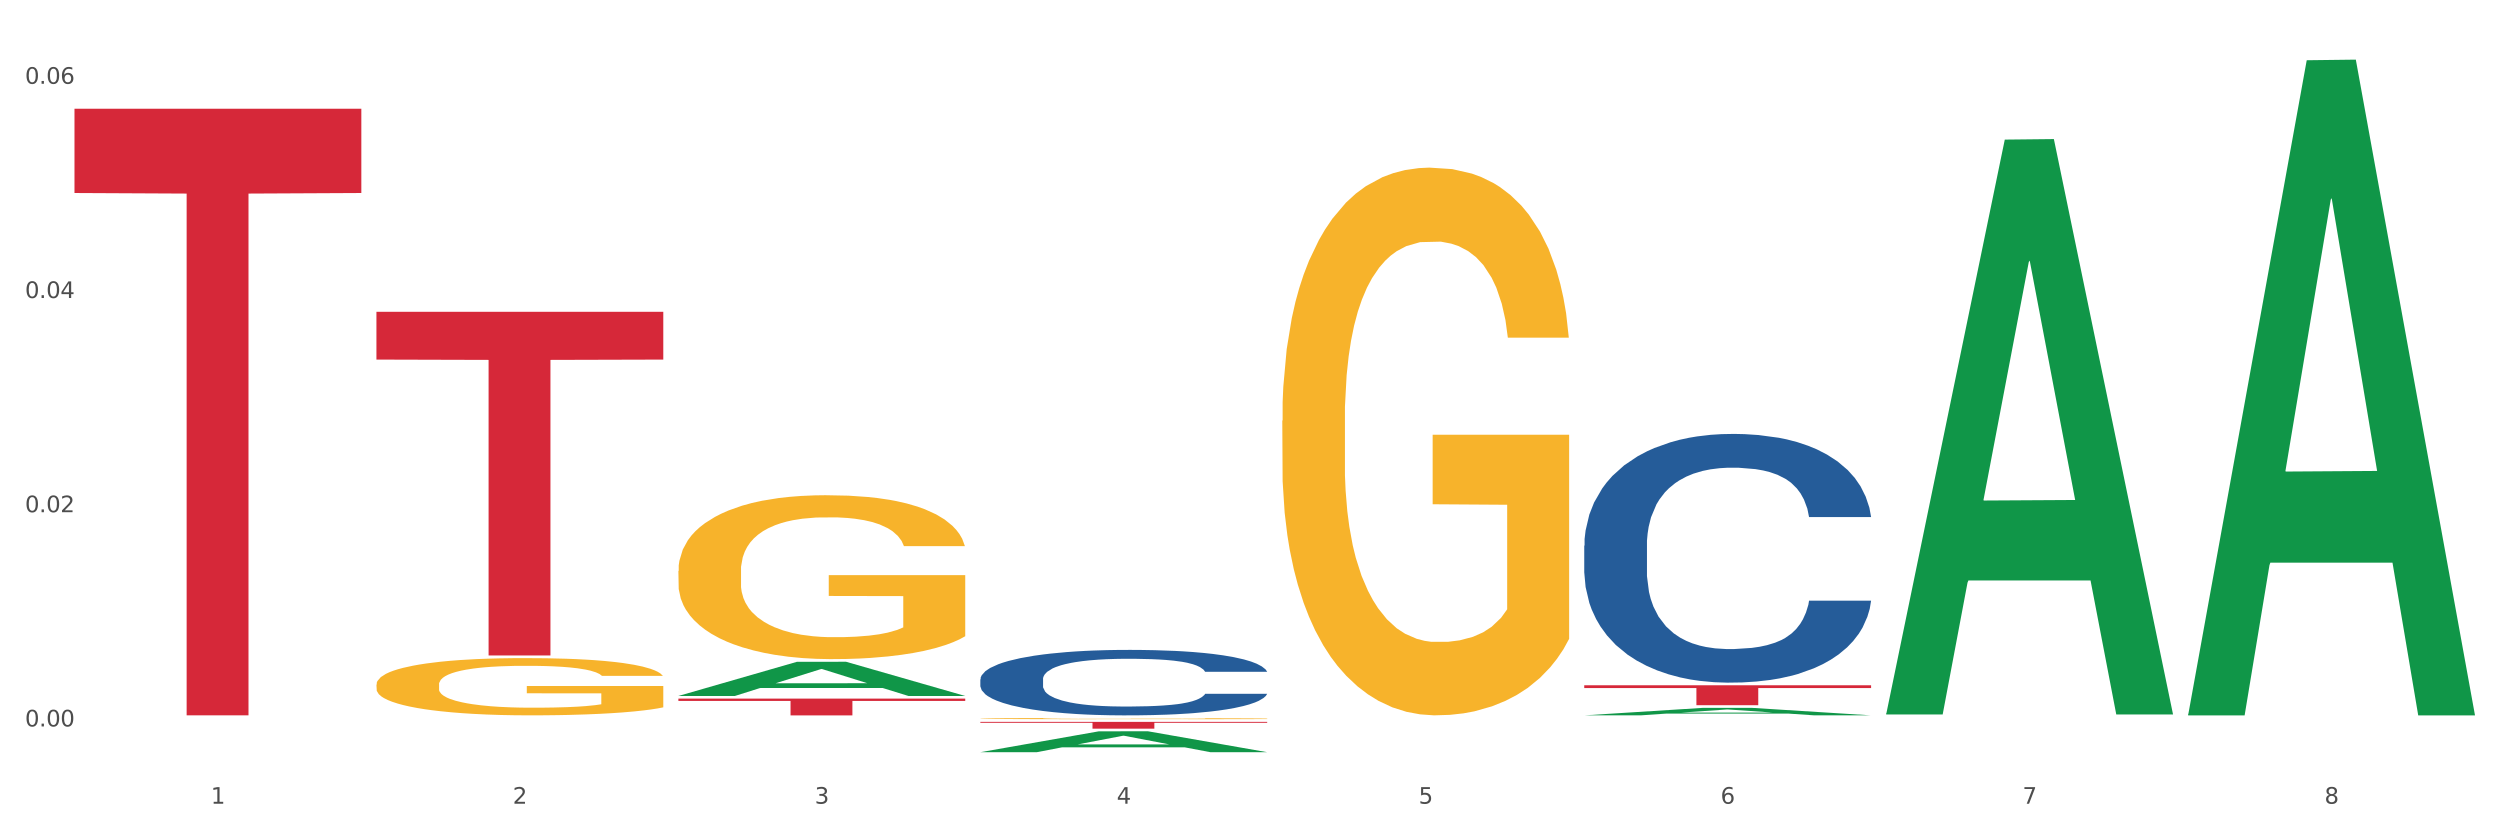 <?xml version="1.0" encoding="utf-8" standalone="no"?>
<!DOCTYPE svg PUBLIC "-//W3C//DTD SVG 1.1//EN"
  "http://www.w3.org/Graphics/SVG/1.1/DTD/svg11.dtd">
<svg xmlns:xlink="http://www.w3.org/1999/xlink" width="1080pt" height="360pt" viewBox="0 0 1080 360" xmlns="http://www.w3.org/2000/svg" version="1.1">
 <rect x="0" y="0" width="1080" height="360" fill="#333333" stroke="none"/>
 <defs>
  <style type="text/css">*{stroke-linejoin: round; stroke-linecap: butt}</style>
 </defs>
 <g id="figure_1">
  <g id="patch_1">
   <path d="M 0 360 
L 1080 360 
L 1080 0 
L 0 0 
z
" style="fill: #ffffff; stroke: #ffffff; stroke-linejoin: miter"/>
  </g>
  <g id="axes_1">
   <g id="matplotlib.axis_1">
    <g id="xtick_1">
     <g id="text_1">
      <!-- 1 -->
      <g style="fill: #4d4d4d" transform="translate(91.082 347.204) scale(0.096 -0.096)">
       <defs>
        <path id="DejaVuSans-31" d="M 794 531 
L 1825 531 
L 1825 4091 
L 703 3866 
L 703 4441 
L 1819 4666 
L 2450 4666 
L 2450 531 
L 3481 531 
L 3481 0 
L 794 0 
L 794 531 
z
" transform="scale(0.016)"/>
       </defs>
       <use xlink:href="#DejaVuSans-31"/>
      </g>
     </g>
    </g>
    <g id="xtick_2">
     <g id="text_2">
      <!-- 2 -->
      <g style="fill: #4d4d4d" transform="translate(221.525 347.204) scale(0.096 -0.096)">
       <defs>
        <path id="DejaVuSans-32" d="M 1228 531 
L 3431 531 
L 3431 0 
L 469 0 
L 469 531 
Q 828 903 1448 1529 
Q 2069 2156 2228 2338 
Q 2531 2678 2651 2914 
Q 2772 3150 2772 3378 
Q 2772 3750 2511 3984 
Q 2250 4219 1831 4219 
Q 1534 4219 1204 4116 
Q 875 4013 500 3803 
L 500 4441 
Q 881 4594 1212 4672 
Q 1544 4750 1819 4750 
Q 2544 4750 2975 4387 
Q 3406 4025 3406 3419 
Q 3406 3131 3298 2873 
Q 3191 2616 2906 2266 
Q 2828 2175 2409 1742 
Q 1991 1309 1228 531 
z
" transform="scale(0.016)"/>
       </defs>
       <use xlink:href="#DejaVuSans-32"/>
      </g>
     </g>
    </g>
    <g id="xtick_3">
     <g id="text_3">
      <!-- 3 -->
      <g style="fill: #4d4d4d" transform="translate(351.968 347.204) scale(0.096 -0.096)">
       <defs>
        <path id="DejaVuSans-33" d="M 2597 2516 
Q 3050 2419 3304 2112 
Q 3559 1806 3559 1356 
Q 3559 666 3084 287 
Q 2609 -91 1734 -91 
Q 1441 -91 1130 -33 
Q 819 25 488 141 
L 488 750 
Q 750 597 1062 519 
Q 1375 441 1716 441 
Q 2309 441 2620 675 
Q 2931 909 2931 1356 
Q 2931 1769 2642 2001 
Q 2353 2234 1838 2234 
L 1294 2234 
L 1294 2753 
L 1863 2753 
Q 2328 2753 2575 2939 
Q 2822 3125 2822 3475 
Q 2822 3834 2567 4026 
Q 2313 4219 1838 4219 
Q 1578 4219 1281 4162 
Q 984 4106 628 3988 
L 628 4550 
Q 988 4650 1302 4700 
Q 1616 4750 1894 4750 
Q 2613 4750 3031 4423 
Q 3450 4097 3450 3541 
Q 3450 3153 3228 2886 
Q 3006 2619 2597 2516 
z
" transform="scale(0.016)"/>
       </defs>
       <use xlink:href="#DejaVuSans-33"/>
      </g>
     </g>
    </g>
    <g id="xtick_4">
     <g id="text_4">
      <!-- 4 -->
      <g style="fill: #4d4d4d" transform="translate(482.412 347.204) scale(0.096 -0.096)">
       <defs>
        <path id="DejaVuSans-34" d="M 2419 4116 
L 825 1625 
L 2419 1625 
L 2419 4116 
z
M 2253 4666 
L 3047 4666 
L 3047 1625 
L 3713 1625 
L 3713 1100 
L 3047 1100 
L 3047 0 
L 2419 0 
L 2419 1100 
L 313 1100 
L 313 1709 
L 2253 4666 
z
" transform="scale(0.016)"/>
       </defs>
       <use xlink:href="#DejaVuSans-34"/>
      </g>
     </g>
    </g>
    <g id="xtick_5">
     <g id="text_5">
      <!-- 5 -->
      <g style="fill: #4d4d4d" transform="translate(612.855 347.204) scale(0.096 -0.096)">
       <defs>
        <path id="DejaVuSans-35" d="M 691 4666 
L 3169 4666 
L 3169 4134 
L 1269 4134 
L 1269 2991 
Q 1406 3038 1543 3061 
Q 1681 3084 1819 3084 
Q 2600 3084 3056 2656 
Q 3513 2228 3513 1497 
Q 3513 744 3044 326 
Q 2575 -91 1722 -91 
Q 1428 -91 1123 -41 
Q 819 9 494 109 
L 494 744 
Q 775 591 1075 516 
Q 1375 441 1709 441 
Q 2250 441 2565 725 
Q 2881 1009 2881 1497 
Q 2881 1984 2565 2268 
Q 2250 2553 1709 2553 
Q 1456 2553 1204 2497 
Q 953 2441 691 2322 
L 691 4666 
z
" transform="scale(0.016)"/>
       </defs>
       <use xlink:href="#DejaVuSans-35"/>
      </g>
     </g>
    </g>
    <g id="xtick_6">
     <g id="text_6">
      <!-- 6 -->
      <g style="fill: #4d4d4d" transform="translate(743.299 347.204) scale(0.096 -0.096)">
       <defs>
        <path id="DejaVuSans-36" d="M 2113 2584 
Q 1688 2584 1439 2293 
Q 1191 2003 1191 1497 
Q 1191 994 1439 701 
Q 1688 409 2113 409 
Q 2538 409 2786 701 
Q 3034 994 3034 1497 
Q 3034 2003 2786 2293 
Q 2538 2584 2113 2584 
z
M 3366 4563 
L 3366 3988 
Q 3128 4100 2886 4159 
Q 2644 4219 2406 4219 
Q 1781 4219 1451 3797 
Q 1122 3375 1075 2522 
Q 1259 2794 1537 2939 
Q 1816 3084 2150 3084 
Q 2853 3084 3261 2657 
Q 3669 2231 3669 1497 
Q 3669 778 3244 343 
Q 2819 -91 2113 -91 
Q 1303 -91 875 529 
Q 447 1150 447 2328 
Q 447 3434 972 4092 
Q 1497 4750 2381 4750 
Q 2619 4750 2861 4703 
Q 3103 4656 3366 4563 
z
" transform="scale(0.016)"/>
       </defs>
       <use xlink:href="#DejaVuSans-36"/>
      </g>
     </g>
    </g>
    <g id="xtick_7">
     <g id="text_7">
      <!-- 7 -->
      <g style="fill: #4d4d4d" transform="translate(873.742 347.204) scale(0.096 -0.096)">
       <defs>
        <path id="DejaVuSans-37" d="M 525 4666 
L 3525 4666 
L 3525 4397 
L 1831 0 
L 1172 0 
L 2766 4134 
L 525 4134 
L 525 4666 
z
" transform="scale(0.016)"/>
       </defs>
       <use xlink:href="#DejaVuSans-37"/>
      </g>
     </g>
    </g>
    <g id="xtick_8">
     <g id="text_8">
      <!-- 8 -->
      <g style="fill: #4d4d4d" transform="translate(1004.185 347.204) scale(0.096 -0.096)">
       <defs>
        <path id="DejaVuSans-38" d="M 2034 2216 
Q 1584 2216 1326 1975 
Q 1069 1734 1069 1313 
Q 1069 891 1326 650 
Q 1584 409 2034 409 
Q 2484 409 2743 651 
Q 3003 894 3003 1313 
Q 3003 1734 2745 1975 
Q 2488 2216 2034 2216 
z
M 1403 2484 
Q 997 2584 770 2862 
Q 544 3141 544 3541 
Q 544 4100 942 4425 
Q 1341 4750 2034 4750 
Q 2731 4750 3128 4425 
Q 3525 4100 3525 3541 
Q 3525 3141 3298 2862 
Q 3072 2584 2669 2484 
Q 3125 2378 3379 2068 
Q 3634 1759 3634 1313 
Q 3634 634 3220 271 
Q 2806 -91 2034 -91 
Q 1263 -91 848 271 
Q 434 634 434 1313 
Q 434 1759 690 2068 
Q 947 2378 1403 2484 
z
M 1172 3481 
Q 1172 3119 1398 2916 
Q 1625 2713 2034 2713 
Q 2441 2713 2670 2916 
Q 2900 3119 2900 3481 
Q 2900 3844 2670 4047 
Q 2441 4250 2034 4250 
Q 1625 4250 1398 4047 
Q 1172 3844 1172 3481 
z
" transform="scale(0.016)"/>
       </defs>
       <use xlink:href="#DejaVuSans-38"/>
      </g>
     </g>
    </g>
    <g id="xtick_9"/>
    <g id="xtick_10"/>
    <g id="xtick_11"/>
    <g id="xtick_12"/>
    <g id="xtick_13"/>
    <g id="xtick_14"/>
    <g id="xtick_15"/>
   </g>
   <g id="matplotlib.axis_2">
    <g id="ytick_1">
     <g id="text_9">
      <!-- 0.00 -->
      <g style="fill: #4d4d4d" transform="translate(10.8 313.828) scale(0.096 -0.096)">
       <defs>
        <path id="DejaVuSans-30" d="M 2034 4250 
Q 1547 4250 1301 3770 
Q 1056 3291 1056 2328 
Q 1056 1369 1301 889 
Q 1547 409 2034 409 
Q 2525 409 2770 889 
Q 3016 1369 3016 2328 
Q 3016 3291 2770 3770 
Q 2525 4250 2034 4250 
z
M 2034 4750 
Q 2819 4750 3233 4129 
Q 3647 3509 3647 2328 
Q 3647 1150 3233 529 
Q 2819 -91 2034 -91 
Q 1250 -91 836 529 
Q 422 1150 422 2328 
Q 422 3509 836 4129 
Q 1250 4750 2034 4750 
z
" transform="scale(0.016)"/>
        <path id="DejaVuSans-2e" d="M 684 794 
L 1344 794 
L 1344 0 
L 684 0 
L 684 794 
z
" transform="scale(0.016)"/>
       </defs>
       <use xlink:href="#DejaVuSans-30"/>
       <use xlink:href="#DejaVuSans-2e" transform="translate(63.623 0)"/>
       <use xlink:href="#DejaVuSans-30" transform="translate(95.41 0)"/>
       <use xlink:href="#DejaVuSans-30" transform="translate(159.033 0)"/>
      </g>
     </g>
    </g>
    <g id="ytick_2">
     <g id="text_10">
      <!-- 0.02 -->
      <g style="fill: #4d4d4d" transform="translate(10.8 221.284) scale(0.096 -0.096)">
       <use xlink:href="#DejaVuSans-30"/>
       <use xlink:href="#DejaVuSans-2e" transform="translate(63.623 0)"/>
       <use xlink:href="#DejaVuSans-30" transform="translate(95.41 0)"/>
       <use xlink:href="#DejaVuSans-32" transform="translate(159.033 0)"/>
      </g>
     </g>
    </g>
    <g id="ytick_3">
     <g id="text_11">
      <!-- 0.04 -->
      <g style="fill: #4d4d4d" transform="translate(10.8 128.741) scale(0.096 -0.096)">
       <use xlink:href="#DejaVuSans-30"/>
       <use xlink:href="#DejaVuSans-2e" transform="translate(63.623 0)"/>
       <use xlink:href="#DejaVuSans-30" transform="translate(95.41 0)"/>
       <use xlink:href="#DejaVuSans-34" transform="translate(159.033 0)"/>
      </g>
     </g>
    </g>
    <g id="ytick_4">
     <g id="text_12">
      <!-- 0.06 -->
      <g style="fill: #4d4d4d" transform="translate(10.8 36.197) scale(0.096 -0.096)">
       <use xlink:href="#DejaVuSans-30"/>
       <use xlink:href="#DejaVuSans-2e" transform="translate(63.623 0)"/>
       <use xlink:href="#DejaVuSans-30" transform="translate(95.41 0)"/>
       <use xlink:href="#DejaVuSans-36" transform="translate(159.033 0)"/>
      </g>
     </g>
    </g>
    <g id="ytick_5"/>
    <g id="ytick_6"/>
    <g id="ytick_7"/>
   </g>
   <g id="PolyCollection_1">
    <path d="M 293.062 300.637 
L 293.19 300.623 
L 344.291 285.895 
L 365.498 285.881 
L 416.983 300.665 
L 392.454 300.665 
L 381.34 297.222 
L 328.577 297.222 
L 328.194 297.278 
L 317.463 300.665 
L 293.062 300.665 
L 293.062 300.637 
L 335.221 295.168 
L 374.696 295.154 
L 355.15 289.032 
L 354.895 289.005 
L 354.639 289.046 
L 335.093 295.154 
L 335.221 295.168 
L 293.062 300.637 
z
" clip-path="url(#p43c53ff459)" style="fill: #109648"/>
    <path d="M 423.505 310.423 
L 423.651 310.423 
L 423.651 310.406 
L 423.944 310.391 
L 425.407 310.355 
L 427.602 310.325 
L 429.211 310.309 
L 430.82 310.296 
L 432.722 310.283 
L 435.063 310.27 
L 439.306 310.25 
L 441.94 310.24 
L 445.158 310.23 
L 451.011 310.214 
L 455.254 310.206 
L 459.643 310.199 
L 466.812 310.19 
L 471.494 310.186 
L 476.468 310.183 
L 482.467 310.181 
L 487.002 310.181 
L 496.951 310.182 
L 505.437 310.187 
L 509.533 310.19 
L 514.8 310.196 
L 517.58 310.2 
L 522.115 310.207 
L 526.797 310.217 
L 530.016 310.226 
L 534.844 310.242 
L 538.502 310.259 
L 541.867 310.279 
L 543.622 310.293 
L 544.939 310.305 
L 546.11 310.32 
L 547.28 310.344 
L 520.945 310.344 
L 519.921 310.327 
L 518.312 310.311 
L 515.971 310.296 
L 513.922 310.286 
L 510.411 310.274 
L 507.192 310.267 
L 503.827 310.261 
L 499.731 310.256 
L 496.512 310.254 
L 491.976 310.252 
L 483.052 310.252 
L 477.053 310.256 
L 472.957 310.261 
L 470.323 310.265 
L 467.982 310.27 
L 465.349 310.277 
L 462.276 310.287 
L 460.082 310.296 
L 457.887 310.307 
L 456.131 310.319 
L 454.522 310.332 
L 453.205 310.347 
L 452.181 310.362 
L 451.303 310.38 
L 450.572 310.41 
L 450.572 310.476 
L 450.864 310.49 
L 451.596 310.51 
L 452.474 310.525 
L 453.937 310.543 
L 455.254 310.555 
L 457.741 310.572 
L 460.521 310.586 
L 462.715 310.595 
L 464.91 310.603 
L 468.714 310.614 
L 472.957 310.622 
L 476.614 310.627 
L 481.589 310.632 
L 484.954 310.634 
L 487.88 310.635 
L 495.049 310.635 
L 500.17 310.634 
L 505.875 310.63 
L 510.265 310.626 
L 513.922 310.621 
L 518.019 310.612 
L 520.652 310.604 
L 520.652 310.504 
L 488.465 310.503 
L 488.465 310.437 
L 547.426 310.437 
L 547.426 310.632 
L 544.939 310.642 
L 542.159 310.651 
L 539.233 310.66 
L 534.844 310.67 
L 529.577 310.679 
L 524.895 310.686 
L 519.921 310.692 
L 514.069 310.697 
L 506.461 310.702 
L 501.779 310.704 
L 495.927 310.705 
L 489.05 310.706 
L 483.052 310.705 
L 477.2 310.702 
L 471.055 310.698 
L 465.056 310.692 
L 460.521 310.685 
L 455.985 310.678 
L 451.157 310.668 
L 447.353 310.658 
L 444.427 310.65 
L 441.208 310.639 
L 437.697 310.624 
L 435.063 310.611 
L 432.722 310.598 
L 430.235 310.581 
L 428.48 310.566 
L 426.724 310.547 
L 425.7 310.533 
L 424.529 310.512 
L 423.651 310.481 
L 423.505 310.423 
z
" clip-path="url(#p43c53ff459)" style="fill: #f7b32b"/>
    <path d="M 553.949 181.752 
L 554.095 181.536 
L 554.095 173.756 
L 554.388 167.057 
L 555.851 150.85 
L 558.045 137.452 
L 559.655 130.321 
L 561.264 124.487 
L 563.166 118.652 
L 565.507 112.601 
L 569.75 103.742 
L 572.383 99.204 
L 575.602 94.45 
L 581.454 87.534 
L 585.697 83.645 
L 590.086 80.403 
L 597.255 76.514 
L 601.937 74.785 
L 606.911 73.488 
L 612.91 72.624 
L 617.445 72.408 
L 627.394 73.056 
L 635.88 75.001 
L 639.977 76.514 
L 645.244 79.107 
L 648.023 80.836 
L 652.559 84.293 
L 657.241 88.831 
L 660.459 92.721 
L 665.287 100.068 
L 668.945 107.415 
L 672.31 116.491 
L 674.066 122.758 
L 675.383 128.593 
L 676.553 135.291 
L 677.724 145.88 
L 651.388 145.88 
L 650.364 138.317 
L 648.755 131.186 
L 646.414 124.271 
L 644.366 119.949 
L 640.854 114.546 
L 637.636 111.089 
L 634.271 108.496 
L 630.174 106.335 
L 626.955 105.254 
L 622.42 104.39 
L 613.495 104.606 
L 607.497 106.335 
L 603.4 108.496 
L 600.767 110.441 
L 598.426 112.601 
L 595.792 115.627 
L 592.72 120.165 
L 590.525 124.271 
L 588.331 129.457 
L 586.575 134.643 
L 584.965 140.694 
L 583.649 147.177 
L 582.625 153.876 
L 581.747 162.087 
L 581.015 175.701 
L 581.015 205.306 
L 581.308 212.005 
L 582.039 220.865 
L 582.917 227.564 
L 584.38 235.56 
L 585.697 240.962 
L 588.184 248.741 
L 590.964 255.224 
L 593.159 259.33 
L 595.353 262.788 
L 599.157 267.542 
L 603.4 271.431 
L 607.058 273.808 
L 612.032 275.969 
L 615.397 276.834 
L 618.323 277.266 
L 625.492 277.266 
L 630.613 276.618 
L 636.319 275.105 
L 640.708 273.16 
L 644.366 270.783 
L 648.462 266.893 
L 651.096 263.22 
L 651.096 218.056 
L 618.908 217.84 
L 618.908 187.803 
L 677.87 187.803 
L 677.87 275.969 
L 675.383 280.507 
L 672.603 284.613 
L 669.677 288.287 
L 665.287 292.825 
L 660.02 297.147 
L 655.339 300.172 
L 650.364 302.765 
L 644.512 305.142 
L 636.904 307.303 
L 632.222 308.168 
L 626.37 308.816 
L 619.494 309.032 
L 613.495 308.6 
L 607.643 307.519 
L 601.498 305.574 
L 595.5 302.765 
L 590.964 299.956 
L 586.429 296.498 
L 581.6 291.96 
L 577.796 287.639 
L 574.87 283.749 
L 571.652 278.779 
L 568.14 272.296 
L 565.507 266.461 
L 563.166 260.411 
L 560.679 252.631 
L 558.923 245.932 
L 557.167 237.504 
L 556.143 231.238 
L 554.973 221.513 
L 554.095 207.899 
L 553.949 181.752 
z
" clip-path="url(#p43c53ff459)" style="fill: #f7b32b"/>
    <path d="M 684.392 235.732 
L 684.538 235.634 
L 684.538 232.886 
L 684.978 229.157 
L 686.589 222.287 
L 688.64 217.086 
L 692.155 211.001 
L 694.06 208.45 
L 696.55 205.604 
L 701.677 200.991 
L 707.536 197.066 
L 711.637 194.907 
L 714.713 193.533 
L 721.598 191.08 
L 725.553 190 
L 729.654 189.117 
L 733.169 188.528 
L 739.029 187.841 
L 743.716 187.547 
L 749.136 187.448 
L 753.677 187.547 
L 759.682 187.939 
L 768.471 189.117 
L 771.84 189.804 
L 776.381 190.981 
L 781.068 192.552 
L 784.877 194.122 
L 789.271 196.379 
L 793.812 199.323 
L 798.206 203.052 
L 801.282 206.487 
L 803.772 210.118 
L 805.97 214.534 
L 807.581 219.343 
L 808.313 223.367 
L 781.508 223.367 
L 780.775 219.736 
L 779.31 215.81 
L 777.846 213.16 
L 776.234 211.001 
L 773.744 208.548 
L 771.547 206.978 
L 767.885 205.113 
L 764.516 203.936 
L 761.733 203.249 
L 758.364 202.66 
L 751.186 202.071 
L 746.06 202.071 
L 742.837 202.267 
L 738.882 202.758 
L 735.513 203.445 
L 731.558 204.623 
L 728.482 205.898 
L 725.406 207.567 
L 723.648 208.744 
L 721.012 210.903 
L 719.254 212.67 
L 716.91 215.712 
L 715.592 217.871 
L 713.248 223.465 
L 712.223 227.587 
L 711.784 230.433 
L 711.491 233.573 
L 711.491 248.882 
L 712.369 255.752 
L 713.102 258.696 
L 714.274 262.033 
L 716.471 266.351 
L 719.693 270.571 
L 723.062 273.613 
L 725.846 275.478 
L 728.482 276.852 
L 731.119 277.931 
L 734.341 278.912 
L 736.978 279.501 
L 740.933 280.09 
L 745.62 280.384 
L 749.282 280.384 
L 756.753 279.894 
L 760.122 279.403 
L 763.344 278.716 
L 766.86 277.637 
L 769.643 276.459 
L 771.254 275.576 
L 773.891 273.711 
L 775.941 271.748 
L 777.699 269.491 
L 778.871 267.528 
L 780.189 264.584 
L 781.215 261.248 
L 781.508 259.481 
L 808.313 259.481 
L 807.727 263.014 
L 806.702 266.449 
L 804.651 271.061 
L 803.04 273.711 
L 800.55 276.95 
L 797.913 279.697 
L 794.251 282.74 
L 790.882 284.997 
L 787.367 286.96 
L 783.558 288.726 
L 776.674 291.18 
L 774.184 291.867 
L 768.91 293.044 
L 764.809 293.731 
L 758.803 294.418 
L 752.651 294.811 
L 746.206 294.909 
L 740.493 294.712 
L 734.195 294.124 
L 730.24 293.535 
L 725.846 292.652 
L 720.719 291.278 
L 715.885 289.609 
L 711.344 287.647 
L 707.096 285.389 
L 703.141 282.838 
L 698.015 278.618 
L 694.206 274.496 
L 691.423 270.669 
L 689.519 267.43 
L 687.615 263.309 
L 686.589 260.463 
L 684.978 253.593 
L 684.392 247.214 
L 684.392 235.732 
z
" clip-path="url(#p43c53ff459)" style="fill: #255c99"/>
    <path d="M 423.505 293.464 
L 423.652 293.438 
L 423.652 292.714 
L 424.091 291.732 
L 425.702 289.924 
L 427.753 288.555 
L 431.269 286.953 
L 433.173 286.281 
L 435.663 285.532 
L 440.79 284.317 
L 446.649 283.284 
L 450.75 282.715 
L 453.826 282.354 
L 460.711 281.708 
L 464.666 281.424 
L 468.767 281.191 
L 472.283 281.036 
L 478.142 280.855 
L 482.829 280.778 
L 488.249 280.752 
L 492.79 280.778 
L 498.795 280.881 
L 507.584 281.191 
L 510.953 281.372 
L 515.494 281.682 
L 520.181 282.095 
L 523.99 282.509 
L 528.384 283.103 
L 532.925 283.878 
L 537.319 284.86 
L 540.395 285.764 
L 542.886 286.72 
L 545.083 287.883 
L 546.694 289.149 
L 547.426 290.208 
L 520.621 290.208 
L 519.888 289.252 
L 518.424 288.219 
L 516.959 287.521 
L 515.348 286.953 
L 512.857 286.307 
L 510.66 285.893 
L 506.998 285.402 
L 503.629 285.092 
L 500.846 284.912 
L 497.477 284.757 
L 490.3 284.601 
L 485.173 284.601 
L 481.95 284.653 
L 477.995 284.782 
L 474.626 284.963 
L 470.671 285.273 
L 467.595 285.609 
L 464.519 286.048 
L 462.762 286.358 
L 460.125 286.927 
L 458.367 287.392 
L 456.024 288.193 
L 454.705 288.761 
L 452.362 290.234 
L 451.336 291.319 
L 450.897 292.068 
L 450.604 292.895 
L 450.604 296.926 
L 451.483 298.734 
L 452.215 299.509 
L 453.387 300.388 
L 455.584 301.525 
L 458.807 302.636 
L 462.176 303.437 
L 464.959 303.928 
L 467.595 304.289 
L 470.232 304.573 
L 473.455 304.832 
L 476.091 304.987 
L 480.046 305.142 
L 484.733 305.219 
L 488.395 305.219 
L 495.866 305.09 
L 499.235 304.961 
L 502.457 304.78 
L 505.973 304.496 
L 508.756 304.186 
L 510.367 303.953 
L 513.004 303.462 
L 515.055 302.946 
L 516.812 302.351 
L 517.984 301.835 
L 519.302 301.06 
L 520.328 300.181 
L 520.621 299.716 
L 547.426 299.716 
L 546.84 300.646 
L 545.815 301.551 
L 543.764 302.765 
L 542.153 303.462 
L 539.663 304.315 
L 537.026 305.038 
L 533.364 305.839 
L 529.995 306.434 
L 526.48 306.95 
L 522.671 307.415 
L 515.787 308.061 
L 513.297 308.242 
L 508.024 308.552 
L 503.922 308.733 
L 497.917 308.914 
L 491.764 309.017 
L 485.319 309.043 
L 479.607 308.992 
L 473.308 308.837 
L 469.353 308.682 
L 464.959 308.449 
L 459.832 308.087 
L 454.998 307.648 
L 450.457 307.131 
L 446.209 306.537 
L 442.255 305.865 
L 437.128 304.754 
L 433.319 303.669 
L 430.536 302.661 
L 428.632 301.809 
L 426.728 300.724 
L 425.702 299.974 
L 424.091 298.166 
L 423.505 296.486 
L 423.505 293.464 
z
" clip-path="url(#p43c53ff459)" style="fill: #255c99"/>
    <path d="M 32.175 46.963 
L 156.096 46.963 
L 156.096 83.38 
L 107.35 83.626 
L 107.35 309.013 
L 80.628 309.013 
L 80.628 83.626 
L 32.175 83.38 
L 32.175 47.209 
L 32.175 46.963 
z
" clip-path="url(#p43c53ff459)" style="fill: #d62839"/>
    <path d="M 162.618 134.709 
L 286.54 134.709 
L 286.54 155.339 
L 237.793 155.478 
L 237.793 283.165 
L 211.071 283.165 
L 211.071 155.478 
L 162.618 155.339 
L 162.618 134.848 
L 162.618 134.709 
z
" clip-path="url(#p43c53ff459)" style="fill: #d62839"/>
    <path d="M 293.062 301.802 
L 416.983 301.802 
L 416.983 302.809 
L 368.237 302.816 
L 368.237 309.043 
L 341.514 309.043 
L 341.514 302.816 
L 293.062 302.809 
L 293.062 301.809 
L 293.062 301.802 
z
" clip-path="url(#p43c53ff459)" style="fill: #d62839"/>
    <path d="M 423.505 311.843 
L 547.426 311.843 
L 547.426 312.251 
L 498.68 312.254 
L 498.68 314.779 
L 471.958 314.779 
L 471.958 312.254 
L 423.505 312.251 
L 423.505 311.846 
L 423.505 311.843 
z
" clip-path="url(#p43c53ff459)" style="fill: #d62839"/>
    <path d="M 684.392 296.046 
L 808.313 296.046 
L 808.313 297.243 
L 759.567 297.252 
L 759.567 304.66 
L 732.845 304.66 
L 732.845 297.252 
L 684.392 297.243 
L 684.392 296.055 
L 684.392 296.046 
z
" clip-path="url(#p43c53ff459)" style="fill: #d62839"/>
    <path d="M 293.062 246.654 
L 293.208 246.589 
L 293.208 244.261 
L 293.501 242.257 
L 294.964 237.406 
L 297.158 233.397 
L 298.768 231.263 
L 300.377 229.517 
L 302.279 227.771 
L 304.62 225.96 
L 308.863 223.309 
L 311.496 221.951 
L 314.715 220.528 
L 320.567 218.459 
L 324.81 217.295 
L 329.199 216.325 
L 336.368 215.16 
L 341.05 214.643 
L 346.025 214.255 
L 352.023 213.996 
L 356.559 213.932 
L 366.507 214.126 
L 374.993 214.708 
L 379.09 215.16 
L 384.357 215.936 
L 387.137 216.454 
L 391.672 217.489 
L 396.354 218.847 
L 399.573 220.011 
L 404.401 222.209 
L 408.058 224.408 
L 411.423 227.124 
L 413.179 229 
L 414.496 230.746 
L 415.666 232.75 
L 416.837 235.919 
L 390.502 235.919 
L 389.477 233.656 
L 387.868 231.522 
L 385.527 229.452 
L 383.479 228.159 
L 379.968 226.542 
L 376.749 225.507 
L 373.384 224.731 
L 369.287 224.085 
L 366.069 223.761 
L 361.533 223.503 
L 352.608 223.567 
L 346.61 224.085 
L 342.513 224.731 
L 339.88 225.313 
L 337.539 225.96 
L 334.905 226.865 
L 331.833 228.223 
L 329.638 229.452 
L 327.444 231.004 
L 325.688 232.556 
L 324.079 234.367 
L 322.762 236.307 
L 321.738 238.312 
L 320.86 240.769 
L 320.128 244.843 
L 320.128 253.703 
L 320.421 255.708 
L 321.153 258.359 
L 322.03 260.364 
L 323.493 262.756 
L 324.81 264.373 
L 327.297 266.701 
L 330.077 268.641 
L 332.272 269.87 
L 334.466 270.905 
L 338.27 272.327 
L 342.513 273.491 
L 346.171 274.203 
L 351.145 274.849 
L 354.51 275.108 
L 357.436 275.237 
L 364.605 275.237 
L 369.726 275.043 
L 375.432 274.591 
L 379.821 274.009 
L 383.479 273.297 
L 387.576 272.133 
L 390.209 271.034 
L 390.209 257.518 
L 358.022 257.454 
L 358.022 248.465 
L 416.983 248.465 
L 416.983 274.849 
L 414.496 276.207 
L 411.716 277.436 
L 408.79 278.535 
L 404.401 279.894 
L 399.134 281.187 
L 394.452 282.092 
L 389.477 282.868 
L 383.625 283.58 
L 376.017 284.226 
L 371.336 284.485 
L 365.483 284.679 
L 358.607 284.744 
L 352.608 284.614 
L 346.756 284.291 
L 340.611 283.709 
L 334.613 282.868 
L 330.077 282.028 
L 325.542 280.993 
L 320.714 279.635 
L 316.91 278.341 
L 313.984 277.177 
L 310.765 275.69 
L 307.253 273.75 
L 304.62 272.004 
L 302.279 270.193 
L 299.792 267.865 
L 298.036 265.86 
L 296.281 263.338 
L 295.256 261.463 
L 294.086 258.553 
L 293.208 254.479 
L 293.062 246.654 
z
" clip-path="url(#p43c53ff459)" style="fill: #f7b32b"/>
    <path d="M 162.618 295.73 
L 162.765 295.707 
L 162.765 294.894 
L 163.057 294.194 
L 164.52 292.5 
L 166.715 291.1 
L 168.324 290.355 
L 169.934 289.745 
L 171.836 289.135 
L 174.177 288.503 
L 178.419 287.577 
L 181.053 287.103 
L 184.272 286.606 
L 190.124 285.883 
L 194.367 285.477 
L 198.756 285.138 
L 205.925 284.731 
L 210.607 284.551 
L 215.581 284.415 
L 221.58 284.325 
L 226.115 284.302 
L 236.064 284.37 
L 244.55 284.573 
L 248.646 284.731 
L 253.913 285.002 
L 256.693 285.183 
L 261.229 285.544 
L 265.91 286.019 
L 269.129 286.425 
L 273.957 287.193 
L 277.615 287.961 
L 280.98 288.909 
L 282.736 289.564 
L 284.052 290.174 
L 285.223 290.874 
L 286.393 291.981 
L 260.058 291.981 
L 259.034 291.19 
L 257.425 290.445 
L 255.084 289.722 
L 253.036 289.271 
L 249.524 288.706 
L 246.305 288.345 
L 242.94 288.074 
L 238.844 287.848 
L 235.625 287.735 
L 231.09 287.645 
L 222.165 287.667 
L 216.166 287.848 
L 212.07 288.074 
L 209.436 288.277 
L 207.095 288.503 
L 204.462 288.819 
L 201.389 289.293 
L 199.195 289.722 
L 197 290.264 
L 195.245 290.806 
L 193.635 291.439 
L 192.319 292.116 
L 191.294 292.816 
L 190.417 293.675 
L 189.685 295.097 
L 189.685 298.191 
L 189.978 298.892 
L 190.709 299.818 
L 191.587 300.518 
L 193.05 301.353 
L 194.367 301.918 
L 196.854 302.731 
L 199.634 303.408 
L 201.828 303.837 
L 204.023 304.199 
L 207.827 304.696 
L 212.07 305.102 
L 215.727 305.351 
L 220.702 305.576 
L 224.067 305.667 
L 226.993 305.712 
L 234.162 305.712 
L 239.283 305.644 
L 244.989 305.486 
L 249.378 305.283 
L 253.036 305.034 
L 257.132 304.628 
L 259.766 304.244 
L 259.766 299.524 
L 227.578 299.501 
L 227.578 296.362 
L 286.54 296.362 
L 286.54 305.576 
L 284.052 306.051 
L 281.273 306.48 
L 278.346 306.864 
L 273.957 307.338 
L 268.69 307.79 
L 264.008 308.106 
L 259.034 308.377 
L 253.182 308.625 
L 245.574 308.851 
L 240.892 308.941 
L 235.04 309.009 
L 228.164 309.032 
L 222.165 308.987 
L 216.313 308.874 
L 210.168 308.67 
L 204.169 308.377 
L 199.634 308.083 
L 195.098 307.722 
L 190.27 307.248 
L 186.466 306.796 
L 183.54 306.389 
L 180.321 305.87 
L 176.81 305.193 
L 174.177 304.583 
L 171.836 303.95 
L 169.348 303.137 
L 167.593 302.437 
L 165.837 301.556 
L 164.813 300.902 
L 163.643 299.885 
L 162.765 298.462 
L 162.618 295.73 
z
" clip-path="url(#p43c53ff459)" style="fill: #f7b32b"/>
    <path d="M 945.279 308.51 
L 945.407 308.244 
L 996.508 26.025 
L 1017.715 25.759 
L 1069.2 309.042 
L 1044.671 309.042 
L 1033.557 243.076 
L 980.794 243.076 
L 980.411 244.14 
L 969.68 309.042 
L 945.279 309.042 
L 945.279 308.51 
L 987.438 203.709 
L 1026.913 203.443 
L 1007.367 86.14 
L 1007.112 85.608 
L 1006.856 86.406 
L 987.31 203.443 
L 987.438 203.709 
L 945.279 308.51 
z
" clip-path="url(#p43c53ff459)" style="fill: #109648"/>
    <path d="M 423.505 324.933 
L 423.633 324.924 
L 474.734 315.925 
L 495.942 315.917 
L 547.426 324.95 
L 522.898 324.95 
L 511.783 322.846 
L 459.021 322.846 
L 458.637 322.88 
L 447.906 324.95 
L 423.505 324.95 
L 423.505 324.933 
L 465.664 321.591 
L 505.14 321.582 
L 485.594 317.842 
L 485.338 317.825 
L 485.083 317.85 
L 465.536 321.582 
L 465.664 321.591 
L 423.505 324.933 
z
" clip-path="url(#p43c53ff459)" style="fill: #109648"/>
    <path d="M 684.392 309.03 
L 684.52 309.027 
L 735.621 305.801 
L 756.828 305.798 
L 808.313 309.036 
L 783.784 309.036 
L 772.67 308.282 
L 719.908 308.282 
L 719.524 308.294 
L 708.793 309.036 
L 684.392 309.036 
L 684.392 309.03 
L 726.551 307.832 
L 766.027 307.829 
L 746.48 306.488 
L 746.225 306.482 
L 745.969 306.491 
L 726.423 307.829 
L 726.551 307.832 
L 684.392 309.03 
z
" clip-path="url(#p43c53ff459)" style="fill: #109648"/>
    <path d="M 814.835 308.187 
L 814.963 307.954 
L 866.065 60.31 
L 887.272 60.077 
L 938.757 308.654 
L 914.228 308.654 
L 903.113 250.769 
L 850.351 250.769 
L 849.968 251.703 
L 839.236 308.654 
L 814.835 308.654 
L 814.835 308.187 
L 856.994 216.225 
L 896.47 215.992 
L 876.924 113.06 
L 876.668 112.593 
L 876.413 113.293 
L 856.866 215.992 
L 856.994 216.225 
L 814.835 308.187 
z
" clip-path="url(#p43c53ff459)" style="fill: #109648"/>
   </g>
  </g>
 </g>
 <defs>
  <clipPath id="p43c53ff459">
   <rect x="32.175" y="10.8" width="1037.025" height="329.109"/>
  </clipPath>
 </defs>
</svg>

